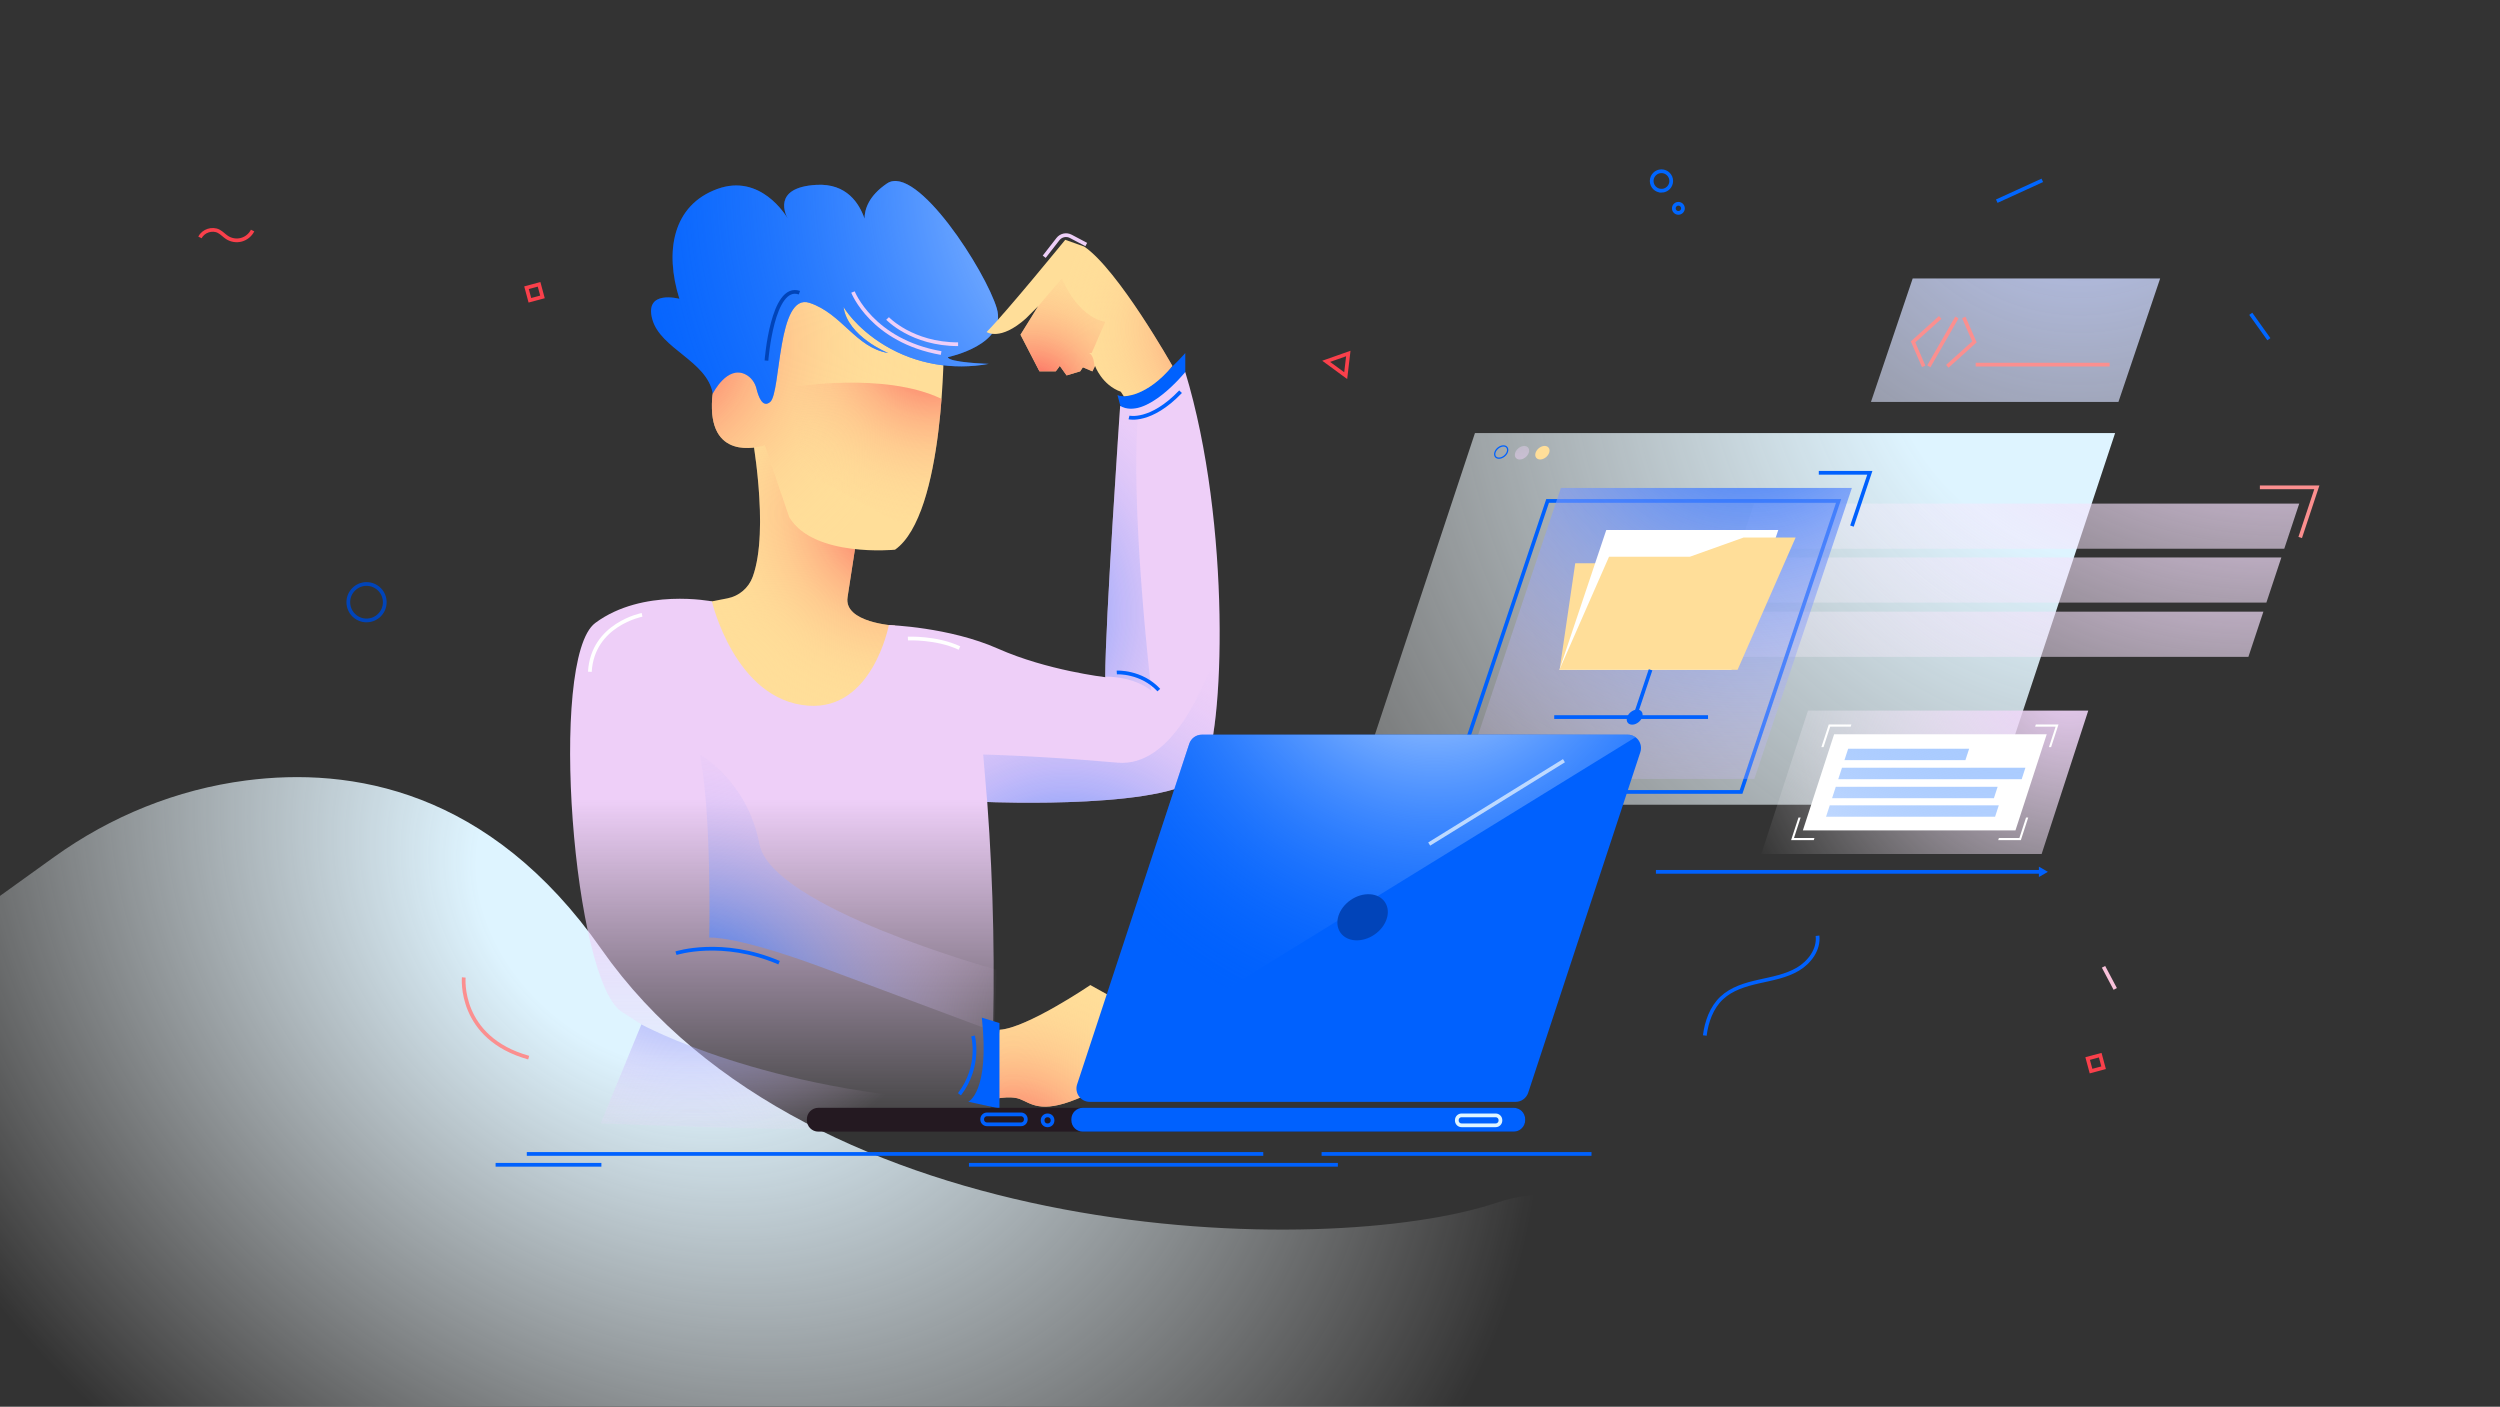<svg width="670" height="377" viewBox="0 0 670 377" fill="none" xmlns="http://www.w3.org/2000/svg"><rect x="0" y="0" width="670" height="377" fill="#333333" stroke="none"/><g clip-path="url(#clip0)"><path d="M14.499 229.677c15.211-10.936 32.854-18.097 51.433-20.511C93.999 205.515 131.184 211.532 161.17 254.373c55.976 79.967 194.104 83.241 239.905 67.974s23.628 60.338 23.628 60.338H-8.215V246.009L14.499 229.677z" fill="url(#paint0_radial)"/><path d="M533.815 215.66H362.246l33.039-99.596H566.851L533.815 215.66z" fill="url(#paint1_radial)"/><path d="M612.18 147.069H466.058L470.074 134.963H616.197L612.18 147.069z" fill="url(#paint2_radial)"/><path d="M607.392 161.498H461.27L465.286 149.396H611.409L607.392 161.498z" fill="url(#paint3_radial)"/><path d="M602.57 176.039H456.447l4.017-12.105H606.587L602.57 176.039z" fill="url(#paint4_radial)"/><path d="M466.605 212.244H388.613l26.144-77.993h77.992l-26.144 77.993z" stroke="#0061fe" stroke-miterlimit="10"/><path d="M470.165 208.754H392.173l26.14-77.992h77.993l-26.141 77.992z" fill="url(#paint5_radial)"/><path d="M418.01 179.243 422.162 150.956H430.349L418.01 179.243z" fill="#ffde99"/><path d="M464.019 179.504H417.922l12.559-37.464h46.097l-12.559 37.464z" fill="#fff"/><path d="M467.268 144.061 452.891 149.201h-21.67l-13.299 30.303h47.751l13.296-30.303L481.226 144.061H467.268z" fill="#ffde99"/><path d="M442.35 179.504l-4.25 12.675" stroke="#0061fe" stroke-miterlimit="10"/><path d="M457.753 192.178H416.53" stroke="#0061fe" stroke-miterlimit="10"/><path d="M439.192 193.495C440.198 192.644 440.52 191.369 439.91 190.648 439.3 189.927 437.989 190.033 436.983 190.885 435.977 191.736 435.656 193.011 436.266 193.732 436.876 194.453 438.186 194.347 439.192 193.495z" fill="#0061fe"/><path d="M487.436 126.714h13.675L496.324 140.993" stroke="#0061fe" stroke-miterlimit="10"/><path d="M547.155 228.879h-75.12l12.5-38.431h75.12l-12.5 38.431z" fill="url(#paint6_radial)"/><path d="M540.145 222.545H483.167L491.545 196.781h56.978L540.145 222.545z" fill="#fff"/><path d="M526.734 203.718H494.312L495.307 200.662h32.422L526.734 203.718z" fill="url(#paint7_radial)"/><path d="M541.813 208.817H492.655L493.65 205.756h49.158L541.813 208.817z" fill="url(#paint8_radial)"/><path d="M534.37 213.912H490.998L491.993 210.855h43.372L534.37 213.912z" fill="url(#paint9_radial)"/><path d="M534.684 218.885H489.382L490.376 215.824h45.302L534.684 218.885z" fill="url(#paint10_radial)"/><path d="M545.41 194.747H550.899L549.113 200.236H549.699L551.674 194.164H545.599L545.41 194.747z" fill="#fff"/><path d="M488.708 200.236 490.495 194.747H495.981L496.173 194.164h-6.072L488.122 200.236H488.708z" fill="#fff"/><path d="M486.279 224.579H480.79L482.577 219.09H481.991L480.016 225.162h6.072L486.279 224.579z" fill="#fff"/><path d="M542.982 219.09 541.195 224.579H535.706L535.518 225.162H541.589l1.976-6.072H542.982z" fill="#fff"/><path d="M402.925 119.682C403.277 119.682 403.563 119.808 403.727 120.038 403.909 120.293 403.94 120.649 403.807 121.043 403.525 121.898 402.569 122.621 401.717 122.621 401.365 122.621 401.079 122.495 400.915 122.265 400.733 122.01 400.702 121.654 400.834 121.26 401.117 120.405 402.077 119.682 402.925 119.682zM402.925 119.333C401.92 119.333 400.838 120.147 400.503 121.152 400.171 122.157 400.712 122.97 401.717 122.97S403.804 122.157 404.139 121.152C404.47 120.147 403.926 119.333 402.925 119.333z" fill="#0061fe"/><path d="M409.712 121.333C410.044 120.328 409.503 119.515 408.498 119.515S406.411 120.328 406.076 121.333C405.744 122.338 406.285 123.151 407.29 123.151S409.381 122.338 409.712 121.333z" fill="url(#paint11_linear)"/><path d="M414.362 122.503C415.264 121.738 415.55 120.591 414.999 119.941 414.448 119.291 413.269 119.385 412.367 120.15 411.464 120.915 411.179 122.062 411.73 122.712 412.281 123.362 413.459 123.268 414.362 122.503z" fill="#ffde99"/><path d="M567.741 107.717H501.418l11.184-33.092h66.323l-11.184 33.092z" fill="url(#paint12_radial)"/><path d="M519.972 85.076 512.703 91.626 515.544 98.173" stroke="#fb8f8f" stroke-miterlimit="10"/><path d="M521.877 98.173 529.146 91.626 526.305 85.076" stroke="#fb8f8f" stroke-miterlimit="10"/><path d="M524.449 85.076 516.926 98.173" stroke="#fb8f8f" stroke-miterlimit="10"/><path d="M529.484 97.719h35.884" stroke="#fb8f8f" stroke-miterlimit="10"/><path d="M605.648 130.602H620.915L616.452 144.05" stroke="#fb8f8f" stroke-miterlimit="10"/><path d="M443.787 233.652H546.831" stroke="#0061fe" stroke-miterlimit="10"/><path d="M546.423 235.044 548.834 233.652 546.423 232.26V235.044z" fill="#0061fe"/><path d="M317.657 99.704V94.617s-11.994 13.811-18.174 11.268L302.027 115.334 315.476 108.791 317.657 99.704z" fill="#0061fe"/><path d="M201.338 115.334S206.384 141.89 201.722 154.599C200.633 157.565 198.075 159.749 194.973 160.353L170.441 165.13 180.254 187.666l34.167 16.722L235.138 202.57l11.631-12.36L239.863 167.674S226.051 166.948 227.14 160.043C228.229 153.137 232.228 126.965 232.228 126.965l-10.542-11.631H201.338z" fill="#ffde99"/><path d="M201.339 115.334S206.461 142.295 201.614 154.885C200.519 157.732 197.975 159.767 194.981 160.35l-24.536 4.78L180.258 187.666l34.167 16.722L235.142 202.57l11.631-12.36L239.867 167.674S226.055 166.948 227.144 160.043C228.233 153.137 232.232 126.965 232.232 126.965L221.69 115.334H201.339z" fill="url(#paint13_radial)"/><path d="M252.953 91.343s.363 46.527-13.086 55.977C239.867 147.32 218.057 149.501 211.514 138.596L204.971 119.33S191.159 124.055 190.796 109.517C190.433 94.976 200.975 98.612 202.427 101.885 203.882 105.155 207.515 85.892 207.515 85.892L213.695 70.263l15.63 5.451 14.174 8.724L252.953 91.343z" fill="#ffde99"/><path d="M252.953 91.343s.363 46.527-13.086 55.977C239.867 147.32 218.057 149.501 211.514 138.596L204.971 119.33S191.159 124.055 190.796 109.517C190.433 94.976 200.975 98.612 202.427 101.885 203.882 105.155 207.515 85.892 207.515 85.892L213.695 70.263l15.63 5.451 14.174 8.724L252.953 91.343z" fill="url(#paint14_radial)"/><path d="M212.606 103.704 214.425 125.876l26.897 14.542S243.643 139.147 246.717 137.043C250.06 128.305 251.613 116.378 252.332 106.897 237.114 99.576 212.606 103.704 212.606 103.704z" fill="url(#paint15_radial)"/><path d="M267.131 82.623C264.224 72.81 245.684 43.728 237.69 49.182 232.884 52.459 231.715 55.98 231.691 58.6c-1.375-4.013-4.749-9.52-12.901-9.055C206.768 50.233 210.649 57.735 211.113 58.559 210.516 57.543 203.705 46.474 192.255 50.637c-11.994 4.362-14.175 16.722-10.179 29.442C182.076 80.079 172.626 77.535 174.807 85.53 176.988 93.528 189.45 96.679 191.034 105.462 191.034 105.462 194.869 97.761 199.855 100.367 201.328 101.139 202.354 102.562 202.741 104.178 203.244 106.261 204.388 109.486 206.43 107.702 209.337 105.159 208.248 78.261 216.972 81.168 225.696 84.075 229.332 93.161 238.056 94.617c0 0-10.905-4.362-11.994-12.36.0.0 3.127 5.542 11.062 10.315C245.461 97.586 255.385 99.265 264.954 97.523c0 0-10.905-.363-10.905-1.818C254.045 95.705 270.038 92.436 267.131 82.623z" fill="#0061fe"/><path d="M267.131 82.623C264.224 72.81 245.684 43.728 237.69 49.182 232.884 52.459 231.715 55.98 231.691 58.6c-1.375-4.013-4.749-9.52-12.901-9.055C206.768 50.233 210.649 57.735 211.113 58.559 210.516 57.543 203.705 46.474 192.255 50.637c-11.994 4.362-14.175 16.722-10.179 29.442C182.076 80.079 172.626 77.535 174.807 85.53 176.988 93.528 189.45 96.679 191.034 105.462 191.034 105.462 194.869 97.761 199.855 100.367 201.328 101.139 202.354 102.562 202.741 104.178 203.244 106.261 204.388 109.486 206.43 107.702 209.337 105.159 208.248 78.261 216.972 81.168 225.696 84.075 229.332 93.161 238.056 94.617c0 0-10.905-4.362-11.994-12.36.0.0 3.127 5.542 11.062 10.315C245.461 97.586 255.385 99.265 264.954 97.523c0 0-10.905-.363-10.905-1.818C254.045 95.705 270.038 92.436 267.131 82.623z" fill="url(#paint16_radial)"/><path d="M190.786 161.17S172.256 157.499 159.533 166.952C146.81 176.405 153.716 263.641 166.802 271.273L171.89 274.543l-10.905 26.535S256.945 305.077 265.306 301.078L265.927 283.34C266.726 260.529 266.276 237.693 264.58 214.93 264.58 214.93 316.561 217.111 322.375 206.932 328.192 196.753 330.006 140.414 317.65 99.701c0 0-10.542 13.086-17.448 9.087C300.202 108.788 296.203 166.945 296.203 181.486 296.203 181.486 280.573 179.668 267.487 173.854 254.401 168.037 238.209 167.517 238.209 167.517s-4.327 22.885-21.611 21.604C196.977 187.67 190.786 161.17 190.786 161.17z" fill="url(#paint17_linear)"/><path d="M265.742 294.716S270.401 293.446 273.311 294.535C276.218 295.624 278.762 298.534 288.578 294.535 298.391 290.536 301.664 287.629 301.664 287.629L306.385 294.535 305.297 271.27 292.211 264.001s-17.085 11.599-24.354 11.98L265.742 294.716z" fill="#ffde99"/><path d="M263.379 275.339S245.684 268.729 221.33 259.643C196.976 250.556 190.07 251.281 190.07 251.281S190.796 217.841 187.526 202.211c0 0 12.723 6.906 15.993 23.991C206.789 243.287 267.103 259.908 267.103 259.908L266.475 276.626 263.379 275.339z" fill="url(#paint18_radial)"/><path d="M265.742 294.716S270.401 293.446 273.311 294.535C276.218 295.624 278.762 298.534 288.578 294.535 298.391 290.536 301.664 287.629 301.664 287.629L306.385 294.535 305.297 271.27 292.211 264.001s-17.085 11.599-24.354 11.98L265.742 294.716z" fill="url(#paint19_radial)"/><path d="M263.132 272.729 267.857 274.184v22.898L259.496 295.264S265.313 292.72 263.132 272.729z" fill="#0061fe"/><path d="M265.313 301.078S265.446 299.061 265.641 295.651C263.76 295.494 261.715 295.365 259.496 295.261 204.971 292.717 171.893 274.543 171.893 274.543l-10.905 26.535C160.992 301.078 256.952 305.077 265.313 301.078z" fill="url(#paint20_radial)"/><path d="M299.48 204.392C279.125 202.574 263.495 202.211 263.495 202.211L264.689 216.361C264.654 215.887 264.622 215.408 264.587 214.934 264.587 214.934 316.568 217.115 322.382 206.936 324.94 202.462 326.723 189.066 326.869 171.998 322.888 184.431 313.937 205.679 299.48 204.392z" fill="url(#paint21_radial)"/><path d="M228.599 78.261S233.686 91.347 252.227 94.616" stroke="#eecff8" stroke-miterlimit="10"/><path d="M237.867 85.348S244.41 92.254 256.77 92.254" stroke="#eecff8" stroke-miterlimit="10"/><path d="M205.411 96.641S206.974 75.895 214.243 78.442" stroke="#0144b9" stroke-miterlimit="10"/><path d="M314.202 98.071s-14.541-25.809-23.628-31.985L285.486 64.268s-15.992 19.629-21.084 24.717C264.402 88.984 268.038 91.528 274.944 85.348L278.214 82.078 273.489 89.71 278.577 99.523H282.939L284.028 98.068 285.846 100.612 289.482 99.523 290.208 98.434 292.752 99.523 293.478 98.068S295.296 103.156 300.383 104.974L301.179 106.191C301.183 106.195 307.296 106.429 314.202 98.071z" fill="#ffde99"/><path d="M314.202 98.071s-14.541-25.809-23.628-31.985L285.486 64.268s-15.992 19.629-21.084 24.717C264.402 88.984 268.038 91.528 274.944 85.348L278.214 82.078 273.489 89.71 278.577 99.523H282.939L284.028 98.068 285.846 100.612 289.482 99.523 290.208 98.434 292.752 99.523 293.478 98.068S295.296 103.156 300.383 104.974L301.179 106.191C301.183 106.195 307.296 106.429 314.202 98.071z" fill="url(#paint22_radial)"/><path d="M296.21 86.255C288.579 84.8 284.58 74.624 284.58 74.624L278.218 82.075 273.493 89.707 278.581 99.519H282.943L284.032 98.064 285.85 100.608 289.486 99.519 290.212 98.43 292.756 99.519 293.338 98.354C293.324 98.197 293.314 98.043 293.3 97.886 293.08 95.485 292.34 94.787 291.779 94.616H292.571L296.21 86.255z" fill="url(#paint23_radial)"/><path d="M279.851 68.808 283.529 64.079C284.345 63.029 285.797 62.718 286.973 63.34l4.149 2.195" stroke="#eecff8" stroke-miterlimit="10"/><path d="M300.209 108.791S296.241 166.526 296.21 181.329C298.531 181.332 304.309 181.716 308.567 185.126 308.567 185.126 302.582 134.436 305.164 109.266 303.437 109.723 301.734 109.677 300.209 108.791z" fill="url(#paint24_radial)"/><path d="M172.075 164.778S158.811 167.315 158.082 180.038" stroke="#fff" stroke-miterlimit="10"/><path d="M243.322 171.133S250.954 170.77 257.134 173.677" stroke="#fff" stroke-miterlimit="10"/><path d="M302.571 111.883S308.402 113.338 316.39 104.977" stroke="#0061fe" stroke-miterlimit="10"/><path d="M260.77 277.635S262.951 285.633 257.134 293.265" stroke="#0061fe" stroke-miterlimit="10"/><path d="M181.165 255.462S193.525 251.463 208.789 258.006" stroke="#0061fe" stroke-miterlimit="10"/><path d="M299.298 180.22S305.841 179.857 310.566 184.944" stroke="#0061fe" stroke-miterlimit="10"/><path d="M405.688 303.276H219.306C217.614 303.276 216.242 301.905 216.242 300.212V299.957C216.242 298.265 217.614 296.894 219.306 296.894H405.688C407.381 296.894 408.752 298.265 408.752 299.957V300.212C408.752 301.905 407.381 303.276 405.688 303.276z" fill="#241921"/><path d="M405.688 303.276H290.19C288.497 303.276 287.126 301.905 287.126 300.212V299.957C287.126 298.265 288.497 296.894 290.19 296.894H405.688C407.38 296.894 408.752 298.265 408.752 299.957V300.212C408.752 301.905 407.38 303.276 405.688 303.276z" fill="#0061fe"/><path d="M436.222 196.893H322.102C320.563 196.893 319.199 197.88 318.717 199.342l-30.049 91.27C287.908 292.922 289.625 295.299 292.053 295.299h114.12C407.712 295.299 409.077 294.311 409.558 292.849l30.049-91.266C440.364 199.269 438.647 196.893 436.222 196.893z" fill="#0061fe"/><path d="M273.636 301.318H264.504C263.799 301.318 263.227 300.746 263.227 300.041V299.933C263.227 299.228 263.799 298.656 264.504 298.656H273.636C274.341 298.656 274.913 299.228 274.913 299.933V300.041C274.91 300.746 274.341 301.318 273.636 301.318z" stroke="#0061fe" stroke-miterlimit="10"/><path d="M400.837 301.583H391.705C391 301.583 390.428 301.011 390.428 300.306V300.198C390.428 299.493 391 298.921 391.705 298.921H400.837C401.542 298.921 402.114 299.493 402.114 300.198V300.306C402.111 301.011 401.542 301.583 400.837 301.583z" stroke="#def4ff" stroke-miterlimit="10"/><path d="M280.806 301.583H280.701C279.997 301.583 279.428 301.011 279.428 300.31V300.198C279.428 299.493 280 298.924 280.701 298.924H280.806C281.511 298.924 282.08 299.497 282.08 300.198V300.31C282.08 301.011 281.511 301.583 280.806 301.583z" stroke="#0061fe" stroke-miterlimit="10"/><path d="M438.316 197.577C437.736 197.151 437.018 196.893 436.222 196.893H322.102C320.563 196.893 319.199 197.88 318.717 199.342l-29.693 90.192 149.292-91.957z" fill="url(#paint25_radial)"/><path d="M368.359 250.47C371.653 248.213 372.9 244.306 371.144 241.743 369.388 239.181 365.295 238.933 362.001 241.19 358.706 243.447 357.46 247.354 359.215 249.917 360.971 252.479 365.065 252.727 368.359 250.47z" fill="#0144b9"/><path d="M419.138 203.865l-36.117 22.34" stroke="#bdd9ff" stroke-miterlimit="10"/><path d="M141.182 309.257H338.556" stroke="#0061fe" stroke-miterlimit="10"/><path d="M259.677 312.164h98.87" stroke="#0061fe" stroke-miterlimit="10"/><path d="M132.82 312.164h28.353" stroke="#0061fe" stroke-miterlimit="10"/><path d="M354.186 309.257h72.335" stroke="#0061fe" stroke-miterlimit="10"/><path d="M456.884 277.516C457.362 273.786 458.691 270.014 461.434 267.442 464.111 264.933 467.796 263.851 471.376 263.049 474.956 262.246 478.662 261.607 481.82 259.744 484.978 257.881 487.526 254.426 487.09 250.783" stroke="#0061fe" stroke-miterlimit="10"/><path d="M124.289 261.953S122.747 278.148 141.688 283.449" stroke="#fb8f8f" stroke-miterlimit="10"/><path d="M98.232 166.279C100.93 166.279 103.118 164.091 103.118 161.393S100.93 156.508 98.232 156.508C95.534 156.508 93.347 158.695 93.347 161.393S95.534 166.279 98.232 166.279z" stroke="#0144b9" stroke-miterlimit="10"/><path d="M445.271 51.123C446.716 51.123 447.888 49.951 447.888 48.505 447.888 47.06 446.716 45.888 445.271 45.888c-1.446.0-2.618 1.172-2.618 2.617.0 1.445 1.172 2.617 2.618 2.617z" stroke="#06f" stroke-miterlimit="10"/><path d="M449.807 57.055C450.482 57.055 451.029 56.508 451.029 55.834 451.029 55.159 450.482 54.612 449.807 54.612 449.133 54.612 448.586 55.159 448.586 55.834 448.586 56.508 449.133 57.055 449.807 57.055z" stroke="#06f" stroke-miterlimit="10"/><path d="M144.473 76.202 141.104 77.109 142.01 80.478 145.38 79.572 144.473 76.202z" stroke="#fa404b" stroke-miterlimit="10"/><path d="M562.859 282.783 559.489 283.69 560.396 287.059 563.766 286.153 562.859 282.783z" stroke="#fa404b" stroke-miterlimit="10"/><path d="M355.414 96.836 360.648 100.674 361.346 94.742 355.414 96.836z" stroke="#fa404b" stroke-miterlimit="10"/><path d="M563.742 259.102 566.883 265.034" stroke="#f9c1da" stroke-miterlimit="10"/><path d="M535.128 53.914 547.342 48.331" stroke="#06f" stroke-miterlimit="10"/><path d="M603.202 84.103 608.06 90.904" stroke="#06f" stroke-miterlimit="10"/><path d="M53.597 63.636C54.455 61.87 56.873 61.075 58.615 61.985 59.449 62.422 60.084 63.161 60.876 63.667 61.996 64.386 63.423 64.603 64.707 64.247 65.988 63.894 67.105 62.973 67.698 61.783" stroke="#fa404b" stroke-miterlimit="10"/></g><defs><radialGradient id="paint0_radial" cx="0" cy="0" r="1" gradientUnits="userSpaceOnUse" gradientTransform="translate(175.949 241.818) rotate(35.817) scale(254.399 200.626)"><stop offset=".201" stop-color="#def4ff"/><stop offset="1" stop-color="#fff" stop-opacity="0"/></radialGradient><radialGradient id="paint1_radial" cx="0" cy="0" r="1" gradientUnits="userSpaceOnUse" gradientTransform="translate(569.648 85.319) scale(325.228 325.228)"><stop offset=".201" stop-color="#def4ff"/><stop offset=".289" stop-color="#e3f6ff" stop-opacity=".889"/><stop offset=".715" stop-color="#f8fdff" stop-opacity=".356"/><stop offset="1" stop-color="#fff" stop-opacity="0"/></radialGradient><radialGradient id="paint2_radial" cx="0" cy="0" r="1" gradientUnits="userSpaceOnUse" gradientTransform="translate(612.844 94.418) scale(235.859 151.045)"><stop stop-color="#eecff8"/><stop offset=".901" stop-color="#fff" stop-opacity="0"/></radialGradient><radialGradient id="paint3_radial" cx="0" cy="0" r="1" gradientUnits="userSpaceOnUse" gradientTransform="translate(608.056 108.851) scale(235.859 151.044)"><stop stop-color="#eecff8"/><stop offset=".901" stop-color="#fff" stop-opacity="0"/></radialGradient><radialGradient id="paint4_radial" cx="0" cy="0" r="1" gradientUnits="userSpaceOnUse" gradientTransform="translate(603.234 123.392) scale(235.859 151.044)"><stop stop-color="#eecff8"/><stop offset=".901" stop-color="#fff" stop-opacity="0"/></radialGradient><radialGradient id="paint5_radial" cx="0" cy="0" r="1" gradientUnits="userSpaceOnUse" gradientTransform="translate(468.277 98.075) scale(155.43)"><stop stop-color="#0061fe"/><stop offset=".034" stop-color="#0c66fe" stop-opacity=".966"/><stop offset=".24" stop-color="#5085fc" stop-opacity=".76"/><stop offset=".436" stop-color="#899ffb" stop-opacity=".564"/><stop offset=".615" stop-color="#b6b3f9" stop-opacity=".385"/><stop offset=".775" stop-color="#d6c2f9" stop-opacity=".225"/><stop offset=".908" stop-color="#e9cbf8" stop-opacity=".092"/><stop offset="1" stop-color="#f0cef8" stop-opacity="0"/></radialGradient><radialGradient id="paint6_radial" cx="0" cy="0" r="1" gradientUnits="userSpaceOnUse" gradientTransform="translate(554.604 181.728) scale(106.946)"><stop stop-color="#eecff8"/><stop offset=".901" stop-color="#fff" stop-opacity="0"/></radialGradient><radialGradient id="paint7_radial" cx="0" cy="0" r="1" gradientUnits="userSpaceOnUse" gradientTransform="translate(537.053 146.604) scale(123.981 123.98)"><stop offset=".11" stop-color="#bdd9ff"/><stop offset="1" stop-color="#0061fe" stop-opacity="0"/></radialGradient><radialGradient id="paint8_radial" cx="0" cy="0" r="1" gradientUnits="userSpaceOnUse" gradientTransform="translate(537.053 146.603) scale(123.981 123.982)"><stop offset=".11" stop-color="#bdd9ff"/><stop offset="1" stop-color="#0061fe" stop-opacity="0"/></radialGradient><radialGradient id="paint9_radial" cx="0" cy="0" r="1" gradientUnits="userSpaceOnUse" gradientTransform="translate(537.053 146.602) scale(123.981 123.984)"><stop offset=".11" stop-color="#bdd9ff"/><stop offset="1" stop-color="#0061fe" stop-opacity="0"/></radialGradient><radialGradient id="paint10_radial" cx="0" cy="0" r="1" gradientUnits="userSpaceOnUse" gradientTransform="translate(537.053 146.603) scale(123.981 123.982)"><stop offset=".11" stop-color="#bdd9ff"/><stop offset="1" stop-color="#0061fe" stop-opacity="0"/></radialGradient><linearGradient id="paint11_linear" x1="412.014" y1="108.208" x2="412.559" y2="138.605" gradientUnits="userSpaceOnUse"><stop stop-color="#fff" stop-opacity=".01"/><stop offset=".05" stop-color="#fbf4fd" stop-opacity=".052"/><stop offset=".157" stop-color="#f5e3fb" stop-opacity=".16"/><stop offset=".291" stop-color="#f1d8f9" stop-opacity=".293"/><stop offset=".479" stop-color="#efd1f8" stop-opacity=".48"/><stop offset="1" stop-color="#eecff8"/></linearGradient><radialGradient id="paint12_radial" cx="0" cy="0" r="1" gradientUnits="userSpaceOnUse" gradientTransform="translate(557.441 30.768) scale(238.531)"><stop stop-color="#b8c7fd"/><stop offset=".097" stop-color="#c2cffd" stop-opacity=".903"/><stop offset=".476" stop-color="#e3e9fe" stop-opacity=".524"/><stop offset=".79" stop-color="#f8f9ff" stop-opacity=".21"/><stop offset="1" stop-color="#fff" stop-opacity="0"/></radialGradient><radialGradient id="paint13_radial" cx="0" cy="0" r="1" gradientUnits="userSpaceOnUse" gradientTransform="translate(240.534 137.688) scale(60.535)"><stop stop-color="#fa404b"/><stop offset=".025" stop-color="#fa484f" stop-opacity=".975"/><stop offset=".191" stop-color="#fc7565" stop-opacity=".808"/><stop offset=".357" stop-color="#fd9b78" stop-opacity=".641"/><stop offset=".522" stop-color="#feb886" stop-opacity=".476"/><stop offset=".684" stop-color="#fecd91" stop-opacity=".312"/><stop offset=".843" stop-color="#ffda97" stop-opacity=".153"/><stop offset=".995" stop-color="#ffde99" stop-opacity="0"/></radialGradient><radialGradient id="paint14_radial" cx="0" cy="0" r="1" gradientUnits="userSpaceOnUse" gradientTransform="translate(175.748 92.416) scale(71.739)"><stop stop-color="#fa404b"/><stop offset=".025" stop-color="#fa484f" stop-opacity=".975"/><stop offset=".191" stop-color="#fc7565" stop-opacity=".808"/><stop offset=".357" stop-color="#fd9b78" stop-opacity=".641"/><stop offset=".522" stop-color="#feb886" stop-opacity=".476"/><stop offset=".684" stop-color="#fecd91" stop-opacity=".312"/><stop offset=".843" stop-color="#ffda97" stop-opacity=".153"/><stop offset=".995" stop-color="#ffde99" stop-opacity="0"/></radialGradient><radialGradient id="paint15_radial" cx="0" cy="0" r="1" gradientUnits="userSpaceOnUse" gradientTransform="translate(250.038 90.58) scale(58.696)"><stop stop-color="#fa404b"/><stop offset=".025" stop-color="#fa484f" stop-opacity=".975"/><stop offset=".191" stop-color="#fc7565" stop-opacity=".808"/><stop offset=".357" stop-color="#fd9b78" stop-opacity=".641"/><stop offset=".522" stop-color="#feb886" stop-opacity=".476"/><stop offset=".684" stop-color="#fecd91" stop-opacity=".312"/><stop offset=".843" stop-color="#ffda97" stop-opacity=".153"/><stop offset=".995" stop-color="#ffde99" stop-opacity="0"/></radialGradient><radialGradient id="paint16_radial" cx="0" cy="0" r="1" gradientUnits="userSpaceOnUse" gradientTransform="translate(317.257 48.706) scale(175.242)"><stop offset=".11" stop-color="#bdd9ff"/><stop offset="1" stop-color="#0061fe" stop-opacity="0"/></radialGradient><linearGradient id="paint17_linear" x1="239.836" y1="307.113" x2="239.836" y2="214.306" gradientUnits="userSpaceOnUse"><stop stop-color="#fff" stop-opacity=".01"/><stop offset=".05" stop-color="#fbf4fd" stop-opacity=".052"/><stop offset=".157" stop-color="#f5e3fb" stop-opacity=".16"/><stop offset=".291" stop-color="#f1d8f9" stop-opacity=".293"/><stop offset=".479" stop-color="#efd1f8" stop-opacity=".48"/><stop offset="1" stop-color="#eecff8"/></linearGradient><radialGradient id="paint18_radial" cx="0" cy="0" r="1" gradientUnits="userSpaceOnUse" gradientTransform="translate(183.278 274.606) scale(86.757)"><stop stop-color="#0061fe"/><stop offset=".034" stop-color="#0c66fe" stop-opacity=".966"/><stop offset=".24" stop-color="#5085fc" stop-opacity=".76"/><stop offset=".436" stop-color="#899ffb" stop-opacity=".564"/><stop offset=".615" stop-color="#b6b3f9" stop-opacity=".385"/><stop offset=".775" stop-color="#d6c2f9" stop-opacity=".225"/><stop offset=".908" stop-color="#e9cbf8" stop-opacity=".092"/><stop offset="1" stop-color="#f0cef8" stop-opacity="0"/></radialGradient><radialGradient id="paint19_radial" cx="0" cy="0" r="1" gradientUnits="userSpaceOnUse" gradientTransform="translate(271.526 310.419) scale(57.94)"><stop stop-color="#fa404b"/><stop offset=".025" stop-color="#fa484f" stop-opacity=".975"/><stop offset=".191" stop-color="#fc7565" stop-opacity=".808"/><stop offset=".357" stop-color="#fd9b78" stop-opacity=".641"/><stop offset=".522" stop-color="#feb886" stop-opacity=".476"/><stop offset=".684" stop-color="#fecd91" stop-opacity=".312"/><stop offset=".843" stop-color="#ffda97" stop-opacity=".153"/><stop offset=".995" stop-color="#ffde99" stop-opacity="0"/></radialGradient><radialGradient id="paint20_radial" cx="0" cy="0" r="1" gradientUnits="userSpaceOnUse" gradientTransform="translate(185.482 238.792) scale(75.248)"><stop stop-color="#0061fe"/><stop offset=".034" stop-color="#0c66fe" stop-opacity=".966"/><stop offset=".24" stop-color="#5085fc" stop-opacity=".76"/><stop offset=".436" stop-color="#899ffb" stop-opacity=".564"/><stop offset=".615" stop-color="#b6b3f9" stop-opacity=".385"/><stop offset=".775" stop-color="#d6c2f9" stop-opacity=".225"/><stop offset=".908" stop-color="#e9cbf8" stop-opacity=".092"/><stop offset="1" stop-color="#f0cef8" stop-opacity="0"/></radialGradient><radialGradient id="paint21_radial" cx="0" cy="0" r="1" gradientUnits="userSpaceOnUse" gradientTransform="translate(285.944 248.526) scale(87.499)"><stop stop-color="#0061fe"/><stop offset=".034" stop-color="#0c66fe" stop-opacity=".966"/><stop offset=".24" stop-color="#5085fc" stop-opacity=".76"/><stop offset=".436" stop-color="#899ffb" stop-opacity=".564"/><stop offset=".615" stop-color="#b6b3f9" stop-opacity=".385"/><stop offset=".775" stop-color="#d6c2f9" stop-opacity=".225"/><stop offset=".908" stop-color="#e9cbf8" stop-opacity=".092"/><stop offset="1" stop-color="#f0cef8" stop-opacity="0"/></radialGradient><radialGradient id="paint22_radial" cx="0" cy="0" r="1" gradientUnits="userSpaceOnUse" gradientTransform="translate(333.649 88.1) scale(50.227)"><stop stop-color="#fa404b"/><stop offset=".025" stop-color="#fa484f" stop-opacity=".975"/><stop offset=".191" stop-color="#fc7565" stop-opacity=".808"/><stop offset=".357" stop-color="#fd9b78" stop-opacity=".641"/><stop offset=".522" stop-color="#feb886" stop-opacity=".476"/><stop offset=".684" stop-color="#fecd91" stop-opacity=".312"/><stop offset=".843" stop-color="#ffda97" stop-opacity=".153"/><stop offset=".995" stop-color="#ffde99" stop-opacity="0"/></radialGradient><radialGradient id="paint23_radial" cx="0" cy="0" r="1" gradientUnits="userSpaceOnUse" gradientTransform="translate(276.761 106.42) scale(46.41)"><stop stop-color="#fa404b"/><stop offset=".025" stop-color="#fa484f" stop-opacity=".975"/><stop offset=".191" stop-color="#fc7565" stop-opacity=".808"/><stop offset=".357" stop-color="#fd9b78" stop-opacity=".641"/><stop offset=".522" stop-color="#feb886" stop-opacity=".476"/><stop offset=".684" stop-color="#fecd91" stop-opacity=".312"/><stop offset=".843" stop-color="#ffda97" stop-opacity=".153"/><stop offset=".995" stop-color="#ffde99" stop-opacity="0"/></radialGradient><radialGradient id="paint24_radial" cx="0" cy="0" r="1" gradientUnits="userSpaceOnUse" gradientTransform="translate(259.68 164.227) scale(84.058)"><stop stop-color="#0061fe"/><stop offset=".034" stop-color="#0c66fe" stop-opacity=".966"/><stop offset=".24" stop-color="#5085fc" stop-opacity=".76"/><stop offset=".436" stop-color="#899ffb" stop-opacity=".564"/><stop offset=".615" stop-color="#b6b3f9" stop-opacity=".385"/><stop offset=".775" stop-color="#d6c2f9" stop-opacity=".225"/><stop offset=".908" stop-color="#e9cbf8" stop-opacity=".092"/><stop offset="1" stop-color="#f0cef8" stop-opacity="0"/></radialGradient><radialGradient id="paint25_radial" cx="0" cy="0" r="1" gradientUnits="userSpaceOnUse" gradientTransform="translate(384.536 162.759) scale(117.482 117.658)"><stop offset=".11" stop-color="#bdd9ff"/><stop offset="1" stop-color="#0061fe" stop-opacity="0"/></radialGradient><clipPath id="clip0"><rect width="670" height="376.875" fill="#fff"/></clipPath></defs></svg>